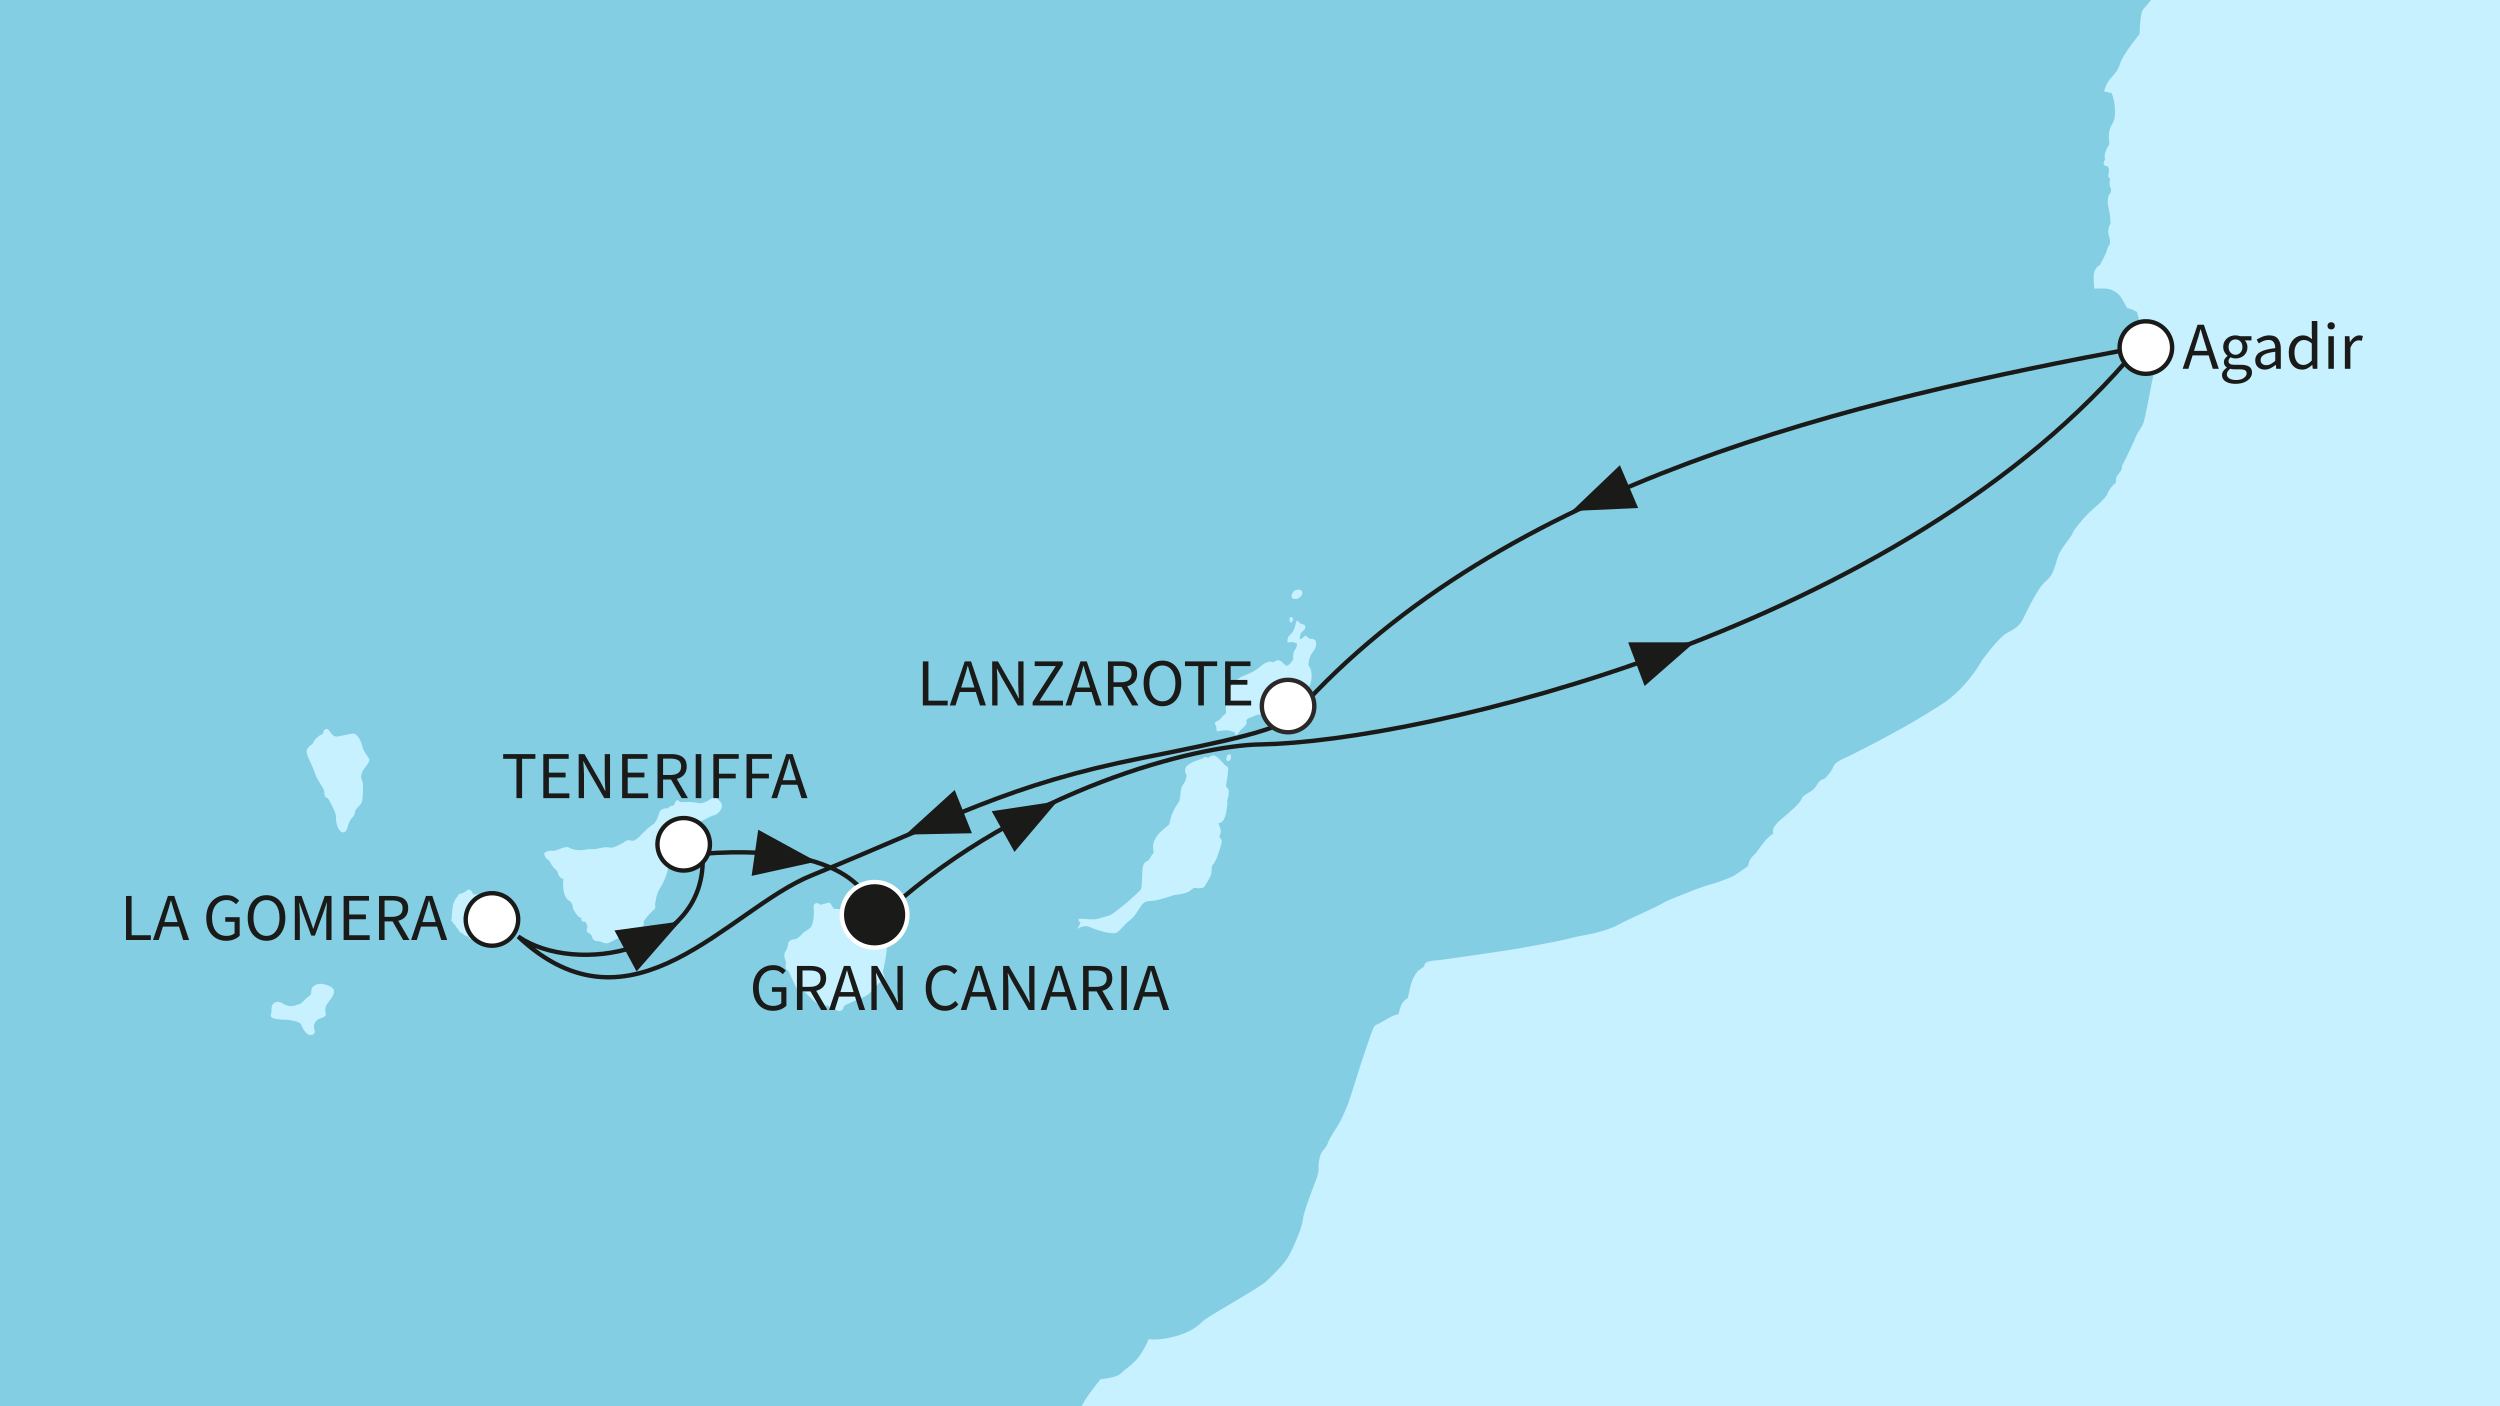 <?xml version="1.0" encoding="utf-8"?>
<!-- Generator: Adobe Illustrator 29.7.1, SVG Export Plug-In . SVG Version: 9.03 Build 0)  -->
<!DOCTYPE svg PUBLIC "-//W3C//DTD SVG 1.1//EN" "http://www.w3.org/Graphics/SVG/1.1/DTD/svg11.dtd">
<svg version="1.1" id="Ebene_1" xmlns:x="http://ns.adobe.com/Extensibility/1.0/" xmlns:i="http://ns.adobe.com/AdobeIllustrator/10.0/" xmlns:graph="http://ns.adobe.com/Graphs/1.0/"
	 xmlns="http://www.w3.org/2000/svg" xmlns:xlink="http://www.w3.org/1999/xlink" x="0px" y="0px" viewBox="0 0 640 360"
	 style="enable-background:new 0 0 640 360;" xml:space="preserve">
<rect x="0" y="0" width="640" height="360" fill="#808080" stroke="none"/>
<style type="text/css">
	
		.st0{clip-path:url(#SVGID_00000029737773120551426210000001670711112604029365_);fill-rule:evenodd;clip-rule:evenodd;fill:#84CEE4;}
	.st1{clip-path:url(#SVGID_00000029737773120551426210000001670711112604029365_);}
	.st2{fill-rule:evenodd;clip-rule:evenodd;fill:#C7F1FF;}
	.st3{fill:#C7F1FF;}
	
		.st4{clip-path:url(#SVGID_00000029737773120551426210000001670711112604029365_);fill-rule:evenodd;clip-rule:evenodd;fill:#C7F1FF;}
	
		.st5{clip-path:url(#SVGID_00000029737773120551426210000001670711112604029365_);fill:none;stroke:#1A1A18;stroke-width:1.126;stroke-miterlimit:10;}
	.st6{clip-path:url(#SVGID_00000029737773120551426210000001670711112604029365_);fill:#1A1A18;}
	
		.st7{clip-path:url(#SVGID_00000029737773120551426210000001670711112604029365_);fill-rule:evenodd;clip-rule:evenodd;fill:#FFFFFF;stroke:#1A1A18;stroke-width:1.126;stroke-miterlimit:10;}
	.st8{fill:#1A1A18;}
	
		.st9{clip-path:url(#SVGID_00000029737773120551426210000001670711112604029365_);fill-rule:evenodd;clip-rule:evenodd;fill:#1A1A18;stroke:#FFFFFF;stroke-width:1.126;stroke-miterlimit:10;}
	
		.st10{clip-path:url(#SVGID_00000029737773120551426210000001670711112604029365_);fill-rule:evenodd;clip-rule:evenodd;fill:#FFFFFF;stroke:#2A2927;stroke-width:1.126;stroke-miterlimit:10;}
</style>
<g>
	<defs>
		<rect id="SVGID_1_" width="640" height="360"/>
	</defs>
	<clipPath id="SVGID_00000160913050945084822950000005471839006075489722_">
		<use xlink:href="#SVGID_1_"  style="overflow:visible;"/>
	</clipPath>
	
		<rect x="-311.516" y="-207.837" style="clip-path:url(#SVGID_00000160913050945084822950000005471839006075489722_);fill-rule:evenodd;clip-rule:evenodd;fill:#84CEE4;" width="1159.58" height="1260.462"/>
	<g style="clip-path:url(#SVGID_00000160913050945084822950000005471839006075489722_);">
		<g>
			<path class="st2" d="M94.54,194.528c-0.081-0.745-1.408-1.824-1.736-3.313
				c-0.333-1.496-1.324-3.396-2.327-3.396c-0.991,0-2.975,0.576-4.137,0.741
				c-1.157,0.169-1.824-1.241-2.236-1.737c-0.414-0.502-1.331-0.086-1.331,0.746
				c0,0,0,0.331-0.493,0.495c-0.495,0.167-0.991,0.664-0.991,0.664
				s-0.831,0.495-1.252,1.741c0,0-1.896,0.907-1.482,2.401
				c0.414,1.493,1.824,3.975,2.151,5.304c0.333,1.32,2.322,3.725,2.322,4.468
				c0,0.75,0.086,1.658,0.912,1.658c0.06,0.222,0.377,0.581,0.734,1.289
				c0.595,1.167,1.331,2.855,1.331,3.269c0,0.662,0,1.736,0.336,2.57
				c0.334,0.827,0.746,1.653,1.489,1.653c0.745,0,1.077-0.912,1.164-1.408
				c0.081-0.495,0.577-1.743,1.158-2.318c0.581-0.583,0.667-1.162,0.829-1.827
				c0.162-0.657,1.491-1.322,1.736-2.563c0.25-1.243,0.333-4.477,0-5.135
				c-0.324-0.664-0.412-1.079,0-2.16C93.132,196.596,94.623,195.271,94.54,194.528z
				 M127.924,231.642c-1.405-0.667-1.486-1.246-2.813-1.079
				c0-0.581-0.586-1.655-1.658-1.655c-1.077,0-2.322,0.079-2.322,0.079
				s-0.329-1.158-0.991-1.239c-0.667-0.083-0.912,0.495-0.912,0.495l-1.079,0.495
				c0,0-0.829,0-0.912,0.664c0,0-1.16,0.91-1.408,3.146
				c-0.245,2.239-0.167,2.653-0.167,2.653s-0.498,0.412,0.255,0.826
				c0.16,0.662,0.658,0.831,0.658,0.831s0.245,0.743,0.745,0.991
				c0,0,0,0.829,1.079,1.079c0,0,0.495,0.748,1.574,0.829c0,0-0.25,0.829,1.158,0.665
				c0,0,0.498,0.495,1,0c0.495-0.5,1.322,0.248,1.986,0.081
				c0.662-0.167,1.072-0.826,1.072-0.826s0.338,0,1.329-0.748
				c0.993-0.745,1.405-1.158,2.07-1.653c0.664-0.503,0.831-1.498,0.831-2.489
				C129.42,233.795,129.334,232.304,127.924,231.642z M82.114,251.854
				c-0.91,0-2.317,0.495-2.401,1.574c-0.083,1.079,0.083,1.079-0.995,1.905
				c-1.074,0.826-1.491,1.577-1.908,1.66c-0.412,0.079-1.736,0.822-3.065,0.495
				c-1.32-0.333-1.241-0.664-1.984-0.912c-0.748-0.248-1.41-0.083-1.905,0.495
				c-0.5,0.579-0.333,1.991-0.333,1.991s-0.417,0.664-0.083,1.239
				c0.334,0.586,2.401,0.748,3.642,0.748c1.248,0,3.73,0.498,3.98,1.162
				c0.245,0.66,1.16,2.649,2.32,2.734c1.162,0.079,1.408-0.664,1.077-1.496
				c-0.329-0.826,0.169-2.237,1.327-2.651c1.158-0.412,1.824-0.576,1.574-1.574
				c-0.245-0.993,0-1.82,0.824-2.815c0.829-0.993,1.579-2.237,1.246-3.065
				C85.099,252.518,83.027,251.854,82.114,251.854z M183.349,204.3
				c-0.658-0.498-2.324,0.829-2.324,0.829s-1.489,0.664-2.149,0.495
				c-0.662-0.162-2.155-0.412-3.149-0.326c-0.993,0.079-1.658,0-1.658,0
				s-0.662-0.834-0.995-0.248c-0.326,0.574-0.581,1.158-0.581,1.158
				c-1.243,0.081-1.491,0.745-1.491,0.745s-1.825-0.25-2.234,1.158
				c-0.414,1.41-0.912,2.57-1.658,2.987c-0.746,0.41-2.399,1.984-2.984,2.649
				c-0.581,0.662-1.739,1.658-2.401,1.489c-0.662-0.164-1.077-0.331-1.905,0.333
				c0,0-2.737,1.741-3.725,1.41c-0.995-0.334-3.727,0.412-3.727,0.412
				s-1.824-0.081-2.82,0.167c-0.996,0.248-3.065,0-3.892-0.579
				c-0.827-0.579-3.313,0.907-3.899,0.826c-0.576-0.083-2.646,0-2.396,0.998
				c0.248,0.993,1.238,1.489,1.238,1.489s0.417,0.991,1.158,1.822
				c0.752,0.826,0.998,0.745,1.164,1.653c0.162,0.912,1.322,1.329,1.322,1.329
				s-0.248,1.243,0,2.734c0.245,1.493,0.829,2.568,1.741,2.901
				c0,0,0.748,0.991,0.664,1.491c-0.081,0.498,1.16,2.32,1.655,2.568
				c0.495,0.25,0.581,0.25,0.581,0.25s-0.414,1.079,0.912,0.91
				c0,0,0.829,1.074,0.495,1.739c-0.329,0.662,0.25,1.243,0.746,1.327
				c0.5,0.083,0.417,1.905,1.741,1.905c1.329,0,1.737,0.664,2.565,0.581
				c0.833-0.086,2.903-1.577,3.815-1.491c0.912,0.079,1.903,0.495,2.484-0.662
				c0.708-1.419,1.822-2.07,2.565-2.07c0.746,0,0.581-0.664,0.581-1.248
				c0-0.577,2.32-2.984,2.734-3.23c0.417-0.25,0.164-1.243,0.164-1.243
				s0.333-2.896,1.246-4.144c0.908-1.238,1.658-3.308,1.989-4.637
				c0.326-1.324,0.741-4.971,0.741-4.971l1.248-1.16c0,0,1.241-0.331,2.234-1.741
				c0,0,1.739-1.074,2.403-2.232c0.664-1.164,0.664-1.991,1.326-2.155
				c0.66-0.169,2.732-1.493,3.727-1.743c0.995-0.245,1.82-0.991,2.155-2.07
				C185.085,205.625,184.013,204.796,183.349,204.3z M225.264,238.852
				c0,0-0.164-2.16-0.25-3.399c-0.079-1.248-0.912-1.905-0.912-1.905
				l0.171-0.748c0.493-0.417,0.741-1.079,0.662-1.653
				c-0.088-0.583-0.248-1.248-1.243-0.338c-0.993,0.912-0.252,1.412-0.5,2.158
				c-0.248,0.743-1.489,0.164-1.489,0.164s-0.91-0.748-1.817-0.412
				c0,0-0.171-0.745-1.662-0.745c-1.486,0-2.32,0.826-2.32,0.826l-2.486-0.165
				c0,0-0.827-1.66-1.236-1.574c-0.417,0.086-2.241,0.581-2.241,0.581
				s-0.583-0.75-1.248-0.333c-0.655,0.412-0.324,1.241-0.324,2.07
				c0,0.827-0.169,3.148-0.746,3.899c-0.583,0.741-1.91,1.403-1.91,1.403
				c-0.329,0.495-1.574,1.743-2.149,1.743c-0.583,0-1.743,0.248-1.829,1.322
				c-0.081,1.077-0.745,1.989-0.745,1.989s-0.577,0.662,0.25,2.737
				c-0.498,1.655,0.414,1.905,0.667,2.234c0.245,0.331,1.658,3.894,2.153,4.389
				c0.495,0.498,1.986,0.912,1.986,0.912s3.232,3.313,4.144,3.399
				c0.912,0.083,1.737,0,1.737,0s0.417,0.745,1.329,0.826
				c0.912,0.086,0.824,0.662,1.741,0.583c0.908-0.086,1.074-1.327,1.074-1.327
				s1.264-0.664,2.709-1.273c1.449-0.611,3.088-1.169,3.838-1.961
				c1.484-1.572,2.482-2.649,2.482-2.649s1.324-0.167,1.324-0.993
				c0-0.829-0.414-1.824-0.414-1.824s0.998-4.223,0.998-6.13
				S225.264,238.852,225.264,238.852z M331.224,153.27
				c0.908,0.333,2.151-0.662,2.151-1.491c0-0.831-1.158-1.079-2.151-0.414
				C330.643,152.196,330.31,152.939,331.224,153.27z M330.724,159.155
				c0.5-0.581,0-1.577-0.495-0.998C330.059,158.653,330.228,159.734,330.724,159.155z
				 M336.773,163.957c0,0-0.495-0.495-1.241-0.412
				c-0.745,0.079-1.079-1.158-1.574-0.662c-0.5,0.495-1.167,0.826-1.167,0.826
				s-0.245-1.408,0.667-2.07c0.908-0.664,0.995-1.739,0-1.822
				c-0.991-0.083-1.326-1.66-1.658-0.5c-0.081,0.333-0.495,2.322-1.241,2.898
				c-0.746,0.583-0.998,1.246-0.998,1.91c0,0.66,0.914,0.086,1.493,0.248
				c0.579,0.162,0.995,0.412,0.995,0.412s0,0.912-0.581,1.658
				c-0.577,0.746-0.414,2.322-0.414,2.322s-1.158,2.068-1.906,1.572
				c-0.745-0.498-1.16-1.324-1.903-1.324c-0.748,0-1.248,0.579-1.248,0.579
				s-0.574-0.331-1.236-0.167c-0.667,0.167-1.658,0.829-1.658,0.829
				s-0.995,0.956-2.174,1.609c-1.382,0.766-3.007,1.264-3.542,1.621
				c-0.998,0.664-2.239,1.905-3.065,3.313c-0.833,1.41-0.417,5.802-0.417,5.802
				s-0.827,0.495-1.489,1.408c-0.667,0.912-1.991,0.495-1.077,1.905l0.167,1.322
				c0,0,2.399-0.495,3.311-0.162c0.91,0.331,1.16,0.331,1.16,0.331l0.498,0.912
				l1.322-1.655c0,0,1.521-1.107,1.324-1.741c-0.329-1.079,0.91-1.079,2.241-1.743
				c1.329-0.66,2.067,0.25,3.644-0.41c1.574-0.667,2.153-1.741,2.153-1.741
				s2.653-0.248,3.894-0.91c1.241-0.664,2.813-2.818,3.561-3.644
				c0.746-0.831,1.162-1.905,1.162-3.649c0-1.739-0.826-2.484-0.826-2.484
				s0.079-1.989,0.826-2.982C336.523,166.357,337.267,165.367,336.773,163.957z
				 M314.571,202.564c-0.083-0.833-0.745-1.246-0.745-1.246
				s0.824-4.39,0.498-4.885c-0.333-0.498-0.664-0.498-0.664-0.498
				s-2.239-2.57-2.903-2.57c-0.662,0-1.489,0.66-1.489,0.66
				s-0.748-0.576-1.41,0.171c0,0-3.889,1.074-4.306,2.317
				c-0.412,1.243,0,1.41,0.167,1.743c0.167,0.326-0.245,1.736-0.495,2.07
				c-0.25,0.331-0.833,1.158-0.912,1.82c-0.083,0.664-0.169,2.568-0.581,3.23
				c-0.417,0.664-0.662,0.831-1.41,2.405c-0.741,1.574-0.826,2.899-1.074,3.315
				c-0.25,0.41-2.486,1.658-3.561,3.727c-1.079,2.07,0,3.313-0.502,3.723
				c-0.498,0.417-0.912,1.658-1.41,1.827c-0.495,0.164-1.236,0.66-1.324,2.401
				c-0.079,1.741-0.079,4.475-0.408,4.973c-0.34,0.495-3.482,3.227-3.482,3.227
				s-3.727,3.151-4.559,3.398c-0.829,0.248-1.824,0.495-2.979,0.829
				c-1.158,0.331-2.815,0.081-3.727,0c-0.912-0.086-1.908,0.081-0.662,0.993
				l-0.831,1.655c0,0,1.574-1.238,3.061-0.574c1.498,0.662,3.565,1.32,4.73,1.489
				c1.155,0.164,1.982,0.331,2.732-0.331c0.746-0.662,1.986-2.155,3.144-3.067
				c1.162-0.91,1.743-2.153,2.653-3.48c0.915-1.324,1.825-1.158,3.315-1.324
				c1.489-0.167,5.052-1.407,5.052-1.407s2.903-0.248,3.978-0.995
				c1.077-0.748,1.155-0.91,1.155-0.91s2.16,0.498,2.737-0.334
				c0.583-0.826,1.739-2.813,1.739-3.396c0-0.581,0.167-1.822,0.167-1.822
				s0.917-1.077,1.329-2.32c0.414-1.241,1.16-3.315,1.16-3.975
				c0-0.664-0.664-1.162-0.664-1.162s0.664-1.074,0.333-2.072
				c-0.333-0.991-0.5-1.489-0.5-1.489s1.327,0.331,1.908-2.403
				c0.579-2.732,0.326-3.311,0.326-3.311S314.65,203.393,314.571,202.564z
				 M314.238,193.366c-0.248,0.417-0.498,1.493,0.25,1.41
				C315.233,194.693,315.564,192.537,314.238,193.366z M144.908-61.534
				c1.989-0.998,2.487-2.655,3.482-3.482c0.991-0.829,1.158-2.486,1.158-2.486
				l3.813-0.333c0,0-0.498-0.412-3.98-0.907c-3.479-0.495-4.97-2.072-4.97-2.072
				l-3.146-2.817c0,0-0.743-0.662-2.732-0.748
				c-1.991-0.081-4.144,0.498-4.89,1.243c-0.748,0.748-3.98,0.167-3.98,0.167
				s-2.396-1.491-2.484-2.153c-0.079-0.662-0.329-1.243-1.324-1.243
				c-0.991,0-1.736-0.415-2.32,0.247c-0.577,0.664-3.23,3.149-3.23,3.149
				l-0.412,0.412c0,0,0.91,0.75,1.16,1.081v1.822l1.158,0.329
				c0,0,0.495,1.986,1.989,2.489c1.493,0.495,3.477,2.317,5.961,3.806
				c2.486,1.498,7.624,1.824,7.624,1.824s0.498,0.829,1.327,0.498
				c0.824-0.329,1.817-0.995,1.817-0.995S142.922-60.543,144.908-61.534z
				 M191.216,519.929c0.583,0,0.414-0.741,0.414-0.741
				C191.301,519.271,190.639,519.929,191.216,519.929z M191.054,520.841
				c0,0,0.333,1.739,0.829,1.908C192.38,522.915,191.054,520.093,191.054,520.841z"/>
		</g>
	</g>
	<g style="clip-path:url(#SVGID_00000160913050945084822950000005471839006075489722_);">
		<path class="st3" d="M331.224,153.27c0.908,0.333,2.151-0.662,2.151-1.491
			c0-0.831-1.158-1.079-2.151-0.414C330.643,152.196,330.31,152.939,331.224,153.27z"
			/>
		<path class="st3" d="M330.724,159.155c0.5-0.581,0-1.577-0.495-0.998
			C330.059,158.653,330.228,159.734,330.724,159.155z"/>
		<path class="st3" d="M314.488,194.776c0.745-0.083,1.077-2.239-0.25-1.41
			C313.99,193.783,313.74,194.859,314.488,194.776z"/>
	</g>
	
		<path style="clip-path:url(#SVGID_00000160913050945084822950000005471839006075489722_);fill-rule:evenodd;clip-rule:evenodd;fill:#C7F1FF;" d="
		M848.275,616.996l-0.072-823.426H736.122l-2.82,7.126l-4.48,8.946
		c0,0-0.555,1.91-1.604,4.13c-0.597,1.246-1.514,2.593-2.158,3.753
		c-2.093,3.748-4.109,6.235-5.177,8.022c-1.991,3.313-3.072,6.795-6.047,12.428
		c-2.986,5.635-6.383,8.284-6.383,8.284s-3.642,4.639-5.63,6.959
		c-1.989,2.317-7.293,4.306-8.45,5.466c-1.16,1.157-3.975,3.149-6.133,3.318
		c-1.546,0.116-4.737,2.885-6.686,4.436c-0.766,0.606-1.764,1.03-1.764,1.03
		s-1.85,0.947-2.591,1.033c-1.1,0.623-2.334,1.715-3.207,2.445
		c-1.989,1.658-6.871,4.554-8.695,4.554c-1.822,0-2.074-0.743-3.732,0.583
		c0,0-1.322,0.991-3.31,2.234c0,0-1.658,0.912-2.406,1.41
		c-0.738,0.495-1.901,0.912-1.901,0.912c0-0.912-1.079-0.331-1.079-0.331
		c-0.581,0.495-5.552,3.23-5.552,3.23c-1.658-0.165-4.309,1.324-4.309,1.324
		s-7.04,3.482-7.869,3.646c0,0-1.063-0.067-1.903,0.579
		c-1.412,1.079-3.561,1.41-4.639,1.905c-2.82,0.665-2.489,1.491-3.811,2.982
		c-1.329,1.491-5.135,4.809-6.297,4.971c-0.417,0.169-2.729,0.086-2.729,0.086
		c0-0.912-0.917-0.581-0.917-0.581s-0.829,0-2.486,1.66
		c-1.658,1.653-3.475,5.133-3.475,5.133s-0.164,0.662-1.329,2.818l-0.329,0.829
		c0,0-3.48,4.802-4.394,5.552c-0.908,0.743-2.07,2.732-2.07,2.732
		s-0.991,0.164-1.572,0.995c-0.583,0.826-0.331,1.824-0.331,1.824
		s-4.061,3.725-6.547,6.955c-1.653,1.655-6.131,4.971-10.932,10.439
		c-4.802,5.466-8.122,7.124-9.448,8.284c-1.322,1.16-0.827,2.649,0.502,3.646
		c1.322,0.993,1.322,0.993,1.322,3.146c0,2.153-2.651,4.971-2.651,6.959
		c0,1.989,2.322,1.658,2.322,2.484c0,0,0.165,2.155-0.169,2.653
		c-0.331,0.495-0.579,1.655-0.495,2.815c0.664,2.651-0.993,4.475-1.658,5.635
		c-0.657,1.158-3.144,6.793-3.144,6.793s-0.127,0.454-0.688,1.141
		c-1.238,1.519-3.623,4.156-4.616,5.482c-1.991,2.655-8.781,10.77-8.781,10.77
		s-3.397,4.394-4.227,5.221c-0.827,0.826-0.912,6.297-0.912,6.297
		s-4.306,5.216-4.971,7.538c-0.662,2.322-2.317,3.477-2.979,4.475
		c-0.662,0.993-1.158,2.649-1.158,2.649l1.986,0.495c0,0,0.468,1.077,0.704,2.794
		c0.167,1.26,0.167,3.132-0.042,3.836c-0.495,1.658-1.91,2.234-1.246,6.378
		c0,0-1.736,2.401-1.079,3.896c0,0-1.327,1.655,0.667,1.822c0,0,0.5,0.826,0.167,1.822
		c-0.331,0.993,0.498,1.489,0.498,1.489s-0.419,0.25-0.164,1.822
		c0,0,0.577,0.414,0.164,1.662c0,0-1.16,0.822-0.498,3.806
		c0.662,2.984,0.498,4.142,0.498,4.142s-0.993,1.162-0.331,3.31
		c0.662,2.158-0.333,2.158-0.498,3.151c-0.164,0.993-1.829,3.975-1.829,3.975
		s-1.651,0.829-1.651,2.818c0,1.989,0.167,3.315,0.167,3.315
		s3.061-0.25,4.306,0.248c1.238,0.495,2.317,1.408,2.813,2.406
		c0.502,0.993,1.329,2.317,1.329,2.317c1.16,0.164,2.484,0.993,2.484,0.993
		s1.327,5.304,2.317,6.462c1,1.16,2.656,0.996,2.656,0.996l0.495,2.153
		l-2.151,10.932c0,0-1.158,6.295-1.66,7.79c-0.5,1.491-1.491,2.153-2.32,4.473
		c-0.164,0.331-2.486,5.471-2.901,6.047c-0.414,0.581-0.329,1.41-0.329,1.41
		s-0.581,0.993-1.079,1.489c-0.495,0.495-0.417,1.905-0.417,1.905
		c-1.984,1.662-2.32,3.23-2.32,3.23c-1.817,2.322-3.063,2.987-4.716,4.639
		c-1.66,1.66-3.98,4.475-4.144,5.304c-0.079,0.394-1.903,2.556-2.836,4.093
		c-1.035,1.695-1.12,2.894-1.551,4.107c-0.831,2.32-1.002,2.653-2.82,4.309
		c-1.825,1.658-4.885,8.203-5.549,9.527c-0.664,1.324-1.991,2.322-3.98,3.313
		c-1.989,0.993-6.295,6.876-6.295,6.876s-2.044,3.801-5.668,7.508
		c-1.537,1.567-3.361,3.054-5.429,4.341c-2.345,1.452-5.686,3.538-9.119,5.459
		c-6.758,3.785-13.863,7.327-14.409,7.547c-0.834,0.329-3.232,1.405-3.565,2.567
		c-0.326,1.158-2.151,2.98-2.151,2.98s-0.91,0.165-1.493,0.829
		c-0.581,0.665-0.662,1.658-2.567,2.734c-1.905,1.077-1.822,1.572-1.822,1.572
		c-0.336,0.998-2.489,2.984-5.302,5.304c-2.818,2.322-1.986,3.644-1.986,3.644
		c-2.32,1.327-3.644,4.309-4.973,5.471c-1.326,1.16-1.493,2.815-1.493,2.815
		s-3.315,2.484-4.637,2.98c-1.324,0.5-3.315,1.327-5.302,1.829
		c-1.301,0.324-5.142,1.787-8.068,2.987c-1.549,0.639-2.848,1.139-3.364,1.482
		c-1.491,0.998-9.608,4.477-11.928,5.799c-1.313,0.752-3.737,1.56-6.258,2.158
		c-1.933,0.461-3.924,0.727-5.51,1.155c-3.642,0.995-14.747,2.901-14.747,2.901
		s-5.508,0.85-10.87,1.616c-4.109,0.59-8.14,1.213-9.501,1.285
		c-3.153,0.164-2.66,1.493-2.66,1.493l-1.649,1.157
		c-0.338,0.41-1.331,1.658-1.824,3.561c-0.502,1.905-0.745,3.315-0.745,3.315
		s-0.086,0.081-1,0.827c-0.908,0.75-1.401,3.398-1.401,3.398
		c-1.498,0.086-4.478,2.237-5.39,2.57c-0.912,0.329-0.912,0.574-1.739,2.734
		c-0.826,2.148-4.311,12.918-5.63,17.227c-0.336,0.831-1.333,3.232-2.074,4.725
		c-0.745,1.489-2.815,4.306-3.232,5.628c-0.41,1.327-1.241,1.66-1.822,2.903
		c-0.577,1.241-0.662,3.394-0.577,3.811c0.081,0.414-0.414,2.155-0.414,2.155
		s-3.396,8.614-3.568,10.601c-0.16,1.991-1.898,5.802-1.898,5.802
		s-1.16,3.146-2.82,5.299c-1.655,2.155-5.135,5.302-5.135,5.302
		s-2.102,1.44-4.698,3c-4.376,2.63-10.316,6.047-11.045,6.776
		c-1.16,1.158-2.984,2.818-7.29,3.975c-4.306,1.16-6.628,0.664-6.628,0.664
		s-0.989,2.484-2.487,4.475c-1.486,1.984-3.475,3.144-4.637,4.306
		c-1.155,1.16-5.218,1.489-5.218,1.489s-4.558,5.468-5.051,7.624
		c-0.503,2.151,0.167,2.651,0.167,2.651s0.579,3.894-1.408,9.363
		c-1.991,5.466-5.054,9.853-6.376,11.016c-0.852,0.741-1.97,5.158-2.663,8.135
		c-0.579,1.327-0.488,3.216-0.576,3.959c-0.081,0.746-2.399,5.633-2.399,5.633
		s-1.989,2.322-2.817,3.977c-0.829,1.655-0.912,3.396-0.912,3.396l-2.074,5.052
		l0.338,1.991c-1.991,4.475-1.16,4.802-1.16,4.802s0.164,1.16,0.164,2.982
		c0,0-0.333,0.5-0.164,1.079c0.164,0.581,0.248,2.237,0.248,2.237l0.743,0.495
		c0.833,0.502,0.169,4.809,0.169,4.809s0,1.572-0.248,2.484
		c-0.255,0.912,0.164,1.906,0,2.732c-0.09,0.665-0.169,1.248-0.586,1.991
		c-0.412,0.746-0.495,1.991-0.495,1.991s-0.289,0.947-0.745,1.572
		c-1.324,1.824-1.408,7.786-1.408,7.786s-3.232,3.149-4.718,3.644
		c-1.496,0.5-2.074,5.218-2.074,5.218s-4.172,1.709-6.73,2.945
		c-0.606,0.292-1.125,0.484-1.47,0.702c-1.827,1.162-4.723,4.227-7.371,8.203
		c-2.653,3.977-4.309,5.052-6.133,6.214c-1.822,1.162-4.309,4.223-4.309,4.223
		s-3.315,3.977-5.302,5.635c-1.989,1.658-0.665,2.482-0.665,2.482
		s-0.424,0.495-1.155,1.102c-1.155,0.968-2.82,2.218-2.82,2.218
		s-1.472,0.986-2.473,1.456c-1.303,0.611-2.667,1.195-4.329,2.331
		c-0.555,0.38-1.208,0.82-1.81,1.345c-3.815,3.313-7.462,8.95-8.126,11.763
		c-0.662,2.82-3.473,5.302-3.473,5.302c0.333,1.658,0.991,0.995,1.655,0
		c0.658-0.995,1.489-1.322,2.984-2.982c1.491-1.66,1.658-2.815,1.658-4.473
		c0-1.658,3.306-5.964,3.306-5.964s1.248-1.074,1.824-0.162c0,0,0,0,0.333-0.834
		c0.333-0.829,1.653-2.317,1.653-2.317l-0.493,1.822h0.826l0.502-1.162
		l0.986,2.987l-0.322,1.403l-0.255,1.246l0.912-0.662
		c0.996-0.167,1.489-0.996,1.489-0.996l-0.493,1.658
		c-2.656,0.498-1.822,2.484-1.822,2.484c-2.486,1.327-3.318,3.813-3.318,3.813
		l-3.311,5.135l-0.583,0.167l-0.081,0.574c0,0-1.077,1.327-1.155,2.074
		l-2.989,3.646c-3.482,1.822-0.498,2.484-0.498,2.484s0.206,0.37-0.106,1.026
		c-0.852,1.808-2.878,5.267-2.878,5.267s-0.66,0.933-1.014,1.308
		c-0.871,0.917-1.963,1.843-1.963,1.843l-0.165,1.493c0,0-1.162,2.898-2.153,3.725
		c-0.995,0.831-0.833,2.572-0.833,2.572s-0.324,0.826-1.322,1.986
		c-0.993,1.158-1.162,1.82-1.162,1.82c-2.651,1.326-2.486,3.977-2.486,3.977
		s0.834-0.991,2.16-0.331c0.334,0.167,0.537,0.444,0.757,0.799
		c0.66,1.035,0.896,2.732,0.398,4.338c-1.049,3.419-4.137,5.135-5.633,5.799
		c-1.486,0.662-2.149-0.164-2.149-0.164c0,1.322-1.162,2.982-1.162,2.982
		c-0.829,0,0.162,0.165,0.995,1.16l-0.5,1.489c0,0-0.495,0.333-0.831,0.829
		c-0.991,0.993-1.984,3.98-1.984,6.128c0,0.977-0.056,2.429-0.246,3.813
		c-0.241,1.681-0.643,3.264-0.917,3.813c-0.495,0.991-1.329,1.822-3.311,3.313
		c-0.708,0.528-0.94,1.713-1.208,3.089c-0.491,2.491-0.755,5.616-1.611,6.686
		c-0.412,0.579-0.826,0.412-1.072,0.826c-0.257,0.417-0.086,1.327-0.086,1.327
		c-0.611,1.107-2.306,1.991-3.931,2.602c-1.672,0.621-3.278,0.961-3.278,0.961
		s-0.741-0.331-0.991-0.995c-0.245-0.66-1.658-0.912-2.32-0.577
		c-0.965,0.482-1.407,1.322-1.741,1.986c-0.333,0.665-2.817,2.32-3.477,3.232
		c-0.664,0.912,0.248,1.16,0.248,1.16l-0.336,0.91l-1.653,0.662
		c0,0,0,0.167-1.16,3.315c-0.31,0.833-0.53,1.813-0.808,2.551l-3.278,6.325
		c0,1.009-0.139,1.153-0.718,2.737c-0.579,1.588,0.283,2.021-1.153,3.172
		c-1.44,1.153-1.44,1.153-1.588,2.304c-0.141,1.151-0.715,2.021-0.285,2.737
		c0.433,0.718-0.431,0.724-0.72,2.16c-0.292,1.44-0.431,3.459-0.431,4.901
		c0,1.438-1.299,5.758-1.012,7.918c0.289,2.16-1.44,6.626-1.44,8.642
		c0,2.019-0.289,4.323-0.574,6.341c-0.289,2.016-0.722,3.6-0.722,5.184
		c0,1.586-1.151,7.922-1.151,9.075c0,1.151-0.868,2.162-0.718,3.457
		c0.143,1.294-1.016,5.042-0.433,6.193c0.576,1.153,1.866,2.737,2.158,3.311
		c0.289,0.583,1.151-2.014,1.44-2.875c0.283-0.863-0.289-2.449-0.433-3.315
		c-0.141-0.861,0.866,0,1.014-1.725c0.137-1.732,0-2.741,0-3.461
		c0-0.716-1.155-1.873-0.148-3.167c1.007-1.296,1.44-3.6,2.158-4.322
		c0.722-0.72,0.871,0.289,1.155-1.725c0.289-2.021,0-2.163,0.715-3.461
		c0.724-1.297,0.343-4.906,1.301-4.035c1.584,1.447,2.162,1.447,3.024,0.579
		c0.866-0.861,0.722-2.88,0.866-0.861c0.144,2.014-1.297,4.033-1.009,5.327
		c0.292,1.299-0.287,1.581,1.438,2.734c1.732,1.153,2.739,1.442,2.739,2.595
		c0,1.151-1.155,1.151,0.143,2.734c1.297,1.588,2.598,2.887,1.442,3.318
		c-1.15,0.428-1.586,0.718-2.017-1.014c-0.431-1.725-1.005-2.588-1.153-3.311
		c-0.148-0.718-1.581-4.464-1.727-2.014c-0.148,2.447-1.442,2.306,0,3.887
		c1.44,1.586,0.861,1.727,1.875,3.169c1.005,1.44,0.577,1.831,1.292,2.734
		c2.16,2.741,2.521,4.792,3.531,6.376l1.919,5.454
		c1.033,1.38,0.69,2.239,2.237,3.959c1.549,1.722,2.755,1.889,2.926,1.03
		c0.171-0.861-0.345-4.47-0.69-6.191c-0.343-1.72,2.063-1.554,2.063-0.861
		c0,0.688,0.861,1.547,1.896,2.408c1.03,0.859,1.377,2.926,2.239,3.614
		c0.859,0.685,1.72,2.922,2.063,3.612c0.343,0.688,0.516,4.818,1.202,5.85
		c0.688,1.03,1.38,2.922,1.896,3.269c0.514,0.343,1.546,2.581,2.746,2.75
		c1.208,0.171,1.556,1.204,1.72,1.72c0.178,0.519,0.694,3.098,0.694,3.785
		s-0.345,1.72-1.898,2.237c-1.544,0.518-0.34,1.03-0.516,1.72
		c-0.167,0.69-0.512,1.723-0.512,2.408c0,0.692,0.688,1.208,0.688,1.72
		c0,0.518,0.685,1.891,0.685,1.891s-0.514,1.896-1.028,2.239
		c-0.516,0.345-2.065,2.239-2.065,3.271c0,1.03,1.72-1.208,1.72-1.208
		s0.345,2.067,0.859,2.757c0.514,0.683-0.171,2.403-0.171,2.403
		s-0.176,2.07-0.516,2.755c-0.343,0.692-0.343,1.204-0.688,2.239
		c-0.345,1.028-0.171,1.028-1.718,1.204c-1.554,0.171-0.859,1.201-0.859,1.201
		s-0.296,0.66-0.549,1.357c-0.812,0.546-1.315,1.012-1.544,2.021
		c-0.06,0.271-0.185,0.56-0.331,0.852c-0.199,0.153-0.333,0.245-0.333,0.245
		l0.181,0.026c-0.408,0.727-0.945,1.461-1.185,2.035
		c-0.371,0.887-0.56,0.93-1.209,2.044c-0.653,1.116-1.908,1.766-1.07,2.229
		c0.834,0.468,0.972,1.021,1.391,0.373c0.419-0.648,0.326-0.928,1.116-2.044
		c0.787-1.116,0.887-1.625,1.628-2.135c0.745-0.514,0.745-0.606,1.764-1.208
		c0.762-0.454,1.188-0.567,1.509-0.734l0.806,0.118
		c0.058,0.408,0.106,0.836-0.505,1.637c-0.741,0.977-1.114,1.533-1.623,2.322
		c-0.514,0.789-0.558,1.023-1.303,1.859c-0.741,0.834-1.301,0.977-1.949,1.396
		c-0.655,0.414-0.789,0.648-1.533,0.972c-0.745,0.324-0.838,0.604-1.676,0.185
		c-0.836-0.417-0.741-0.787-1.533-0.787c-0.787,0-2.412-0.743-1.625,0.229
		c0.792,0.977,1.023,1.301,1.764,2.651c0.746,1.348,0.836,1.996,1.116,2.878
		c0.278,0.882,0.741,1.486,1.209,1.764c0.47,0.28,2.882,0.84,3.116,1.396
		l6.922,8.321c2.16,3.593,2.966,7.274,2.966,7.274s0.357,3.954,0.628,5.482
		c0.271,1.526,1.348,2.605,1.348,4.135c0,1.523-0.269,2.336,0.991,4.762
		c1.255,2.422,3.413,8.082,3.413,10.24c0,2.158,0.995,9.525,1.081,16.262
		c0.088,6.739-0.72,15.004-1.257,21.471c-0.54,6.469-1.982,11.861-8.897,28.212
		c-3.158,7.469-5.73,14.222-7.383,18.648c-1.977,5.263-2.815,8.68-2.769,10.194
		c0.09,2.783-1.077,6.469-1.709,7.904c-0.625,1.44-2.785,5.119-1.704,7.188
		c0.597,1.146,0.66,4.003,0.672,7.008c0,2.403,0,5.102-0.042,5.661
		c-0.095,1.255-0.542,1.348-0.183,2.604c0.359,1.26,0.445,4.223-2.336,9.969
		c-2.785,5.753-5.031,9.8-7.186,12.312c-2.16,2.517-1.977,3.415-2.79,4.674
		c-0.803,1.253-4.216,7.457-10.689,15.002c0,0-6.195,8.716-7.101,9.254
		c-0.896,0.539-10.597,6.2-12.571,6.827c-1.975,0.632-6.202,0.806-6.202,1.884
		c0,1.081,3.954,4.406,4.406,3.869c0.447-0.539,0-2.878,1.255-3.417
		c1.257-0.539,4.311,0.54,5.841,1.167c1.528,0.63,6.649,4.047,8.446,8.536
		c1.794,4.494,2.787,4.672,4.76,5.485c1.972,0.806,3.507,3.408,3.864,4.309
		c0.359,0.9,2.692,5.304,2.692,6.378c0,1.079,0.273,2.158,1.621,2.695
		c1.348,0.537,2.334,2.966,2.97,5.121c0.625,2.16,0.442,3.239,0.442,4.044
		c0,0.808,1.438,1.077,1.438,2.156c0.718,1.438-0.359,3.593,0.808,5.751
		c1.169,2.155,3.591,3.051,4.315,3.503c0,0-0.537,2.785,0.808,4.853
		c1.343,2.068,4.582,4.313,4.044,5.39c-0.539,1.079-0.563,6.043,0.34,7.209
		h690.309"/>
	
		<path style="clip-path:url(#SVGID_00000160913050945084822950000005471839006075489722_);fill:none;stroke:#1A1A18;stroke-width:1.126;stroke-miterlimit:10;" d="
		M227.888,232.595c34.204-30.571,78.252-41.784,94.847-42.027
		c40.302-0.593,164.574-29.129,224.569-101.593
		c-72.446,13.546-162.338,34.028-215.57,93.647
		c-2.374,3.98-18.581,7.293-39.242,11.4
		c-34.435,6.845-48.723,15.414-84.79,30.11
		c-21.275,8.669-45.823,43.064-75.043,15.621
		c14.536,10.133,48.759,4.106,47.184-21.192
		c41.852-3.154,43.519,14.715,43.519,14.715"/>
	<polygon style="clip-path:url(#SVGID_00000160913050945084822950000005471839006075489722_);fill:#1A1A18;" points="
		416.813,164.446 421.022,175.615 433.801,164.426 	"/>
	<polygon style="clip-path:url(#SVGID_00000160913050945084822950000005471839006075489722_);fill:#1A1A18;" points="
		253.884,207.665 259.7,218.086 270.683,205.13 	"/>
	<polygon style="clip-path:url(#SVGID_00000160913050945084822950000005471839006075489722_);fill:#1A1A18;" points="
		419.373,130.06 414.692,119.086 402.408,130.821 	"/>
	<polygon style="clip-path:url(#SVGID_00000160913050945084822950000005471839006075489722_);fill:#1A1A18;" points="
		248.812,213.314 244.394,202.231 231.827,213.66 	"/>
	<polygon style="clip-path:url(#SVGID_00000160913050945084822950000005471839006075489722_);fill:#1A1A18;" points="
		157.305,238.196 162.964,248.698 174.139,235.896 	"/>
	<polygon style="clip-path:url(#SVGID_00000160913050945084822950000005471839006075489722_);fill:#1A1A18;" points="
		194.103,212.413 192.418,224.223 209.012,220.561 	"/>
	
		<path style="clip-path:url(#SVGID_00000160913050945084822950000005471839006075489722_);fill-rule:evenodd;clip-rule:evenodd;fill:#FFFFFF;stroke:#1A1A18;stroke-width:1.126;stroke-miterlimit:10;" d="
		M168.305,216.14c0-3.709,3.003-6.723,6.716-6.723
		c3.713,0,6.723,3.014,6.723,6.723c0,3.713-3.01,6.719-6.723,6.719
		C171.308,222.859,168.305,219.853,168.305,216.14z"/>
	<g style="clip-path:url(#SVGID_00000160913050945084822950000005471839006075489722_);">
		<g>
			<path class="st8" d="M197.848,258.766c-0.985,0-1.862-0.231-2.63-0.696
				c-0.768-0.464-1.369-1.131-1.805-2.002s-0.653-1.919-0.653-3.146
				c0-1.214,0.224-2.257,0.671-3.128c0.446-0.871,1.06-1.541,1.839-2.011
				s1.667-0.705,2.664-0.705c0.779,0,1.435,0.146,1.968,0.438
				s0.96,0.61,1.28,0.954l-0.79,0.928c-0.287-0.298-0.619-0.55-0.997-0.756
				s-0.854-0.31-1.427-0.31c-0.756,0-1.415,0.187-1.977,0.559
				s-0.994,0.896-1.298,1.572c-0.304,0.677-0.455,1.484-0.455,2.424
				c0,1.421,0.323,2.547,0.971,3.377c0.647,0.831,1.573,1.246,2.776,1.246
				c0.4,0,0.784-0.06,1.151-0.18c0.366-0.121,0.658-0.284,0.876-0.49v-2.939
				h-2.389v-1.186h3.695v4.744c-0.355,0.378-0.834,0.69-1.436,0.937
				S198.604,258.766,197.848,258.766z"/>
			<path class="st8" d="M204.018,258.56v-11.275h3.523c0.768,0,1.449,0.101,2.045,0.301
				c0.596,0.201,1.063,0.533,1.401,0.997s0.507,1.086,0.507,1.865
				c0,0.871-0.229,1.572-0.688,2.105c-0.458,0.532-1.077,0.896-1.856,1.091
				l2.87,4.916h-1.615l-2.716-4.761h-2.045v4.761H204.018z M205.444,252.63h1.891
				c0.882,0,1.558-0.181,2.028-0.541c0.47-0.361,0.704-0.908,0.704-1.642
				c0-0.745-0.234-1.267-0.704-1.564c-0.471-0.298-1.146-0.446-2.028-0.446h-1.891
				V252.63z"/>
			<path class="st8" d="M212.233,258.56l3.815-11.275h1.615l3.816,11.275h-1.53
				l-1.065-3.438h-4.107l-1.083,3.438H212.233z M215.671,252.252l-0.533,1.719h3.386
				l-0.532-1.719c-0.206-0.63-0.401-1.258-0.585-1.882
				c-0.183-0.625-0.366-1.264-0.55-1.917h-0.068
				c-0.172,0.653-0.35,1.292-0.533,1.917
				C216.071,250.994,215.877,251.622,215.671,252.252z"/>
			<path class="st8" d="M223.078,258.56v-11.275h1.479l4.073,7.082l1.22,2.337h0.069
				c-0.034-0.572-0.072-1.166-0.112-1.778c-0.04-0.613-0.06-1.218-0.06-1.813
				v-5.827h1.357v11.275h-1.478l-4.091-7.099l-1.221-2.32h-0.068
				c0.046,0.562,0.089,1.141,0.129,1.736s0.06,1.191,0.06,1.787v5.896H223.078z"/>
			<path class="st8" d="M241.898,258.766c-0.939,0-1.779-0.231-2.519-0.696
				c-0.738-0.464-1.323-1.131-1.753-2.002s-0.645-1.919-0.645-3.146
				c0-1.214,0.218-2.257,0.653-3.128s1.031-1.541,1.787-2.011
				c0.757-0.47,1.61-0.705,2.562-0.705c0.688,0,1.295,0.141,1.821,0.421
				c0.527,0.281,0.951,0.604,1.272,0.972l-0.773,0.928
				c-0.298-0.32-0.636-0.578-1.015-0.773c-0.378-0.194-0.808-0.292-1.289-0.292
				c-0.71,0-1.332,0.187-1.864,0.559c-0.533,0.372-0.945,0.896-1.237,1.572
				c-0.293,0.677-0.438,1.484-0.438,2.424s0.143,1.756,0.43,2.449
				c0.286,0.693,0.69,1.229,1.212,1.607c0.521,0.378,1.137,0.566,1.848,0.566
				c0.538,0,1.02-0.114,1.443-0.344c0.424-0.229,0.813-0.538,1.169-0.928
				l0.79,0.894c-0.446,0.516-0.951,0.917-1.512,1.203
				C243.279,258.622,242.632,258.766,241.898,258.766z"/>
			<path class="st8" d="M245.955,258.56l3.815-11.275h1.615l3.816,11.275h-1.53
				l-1.065-3.438h-4.107l-1.083,3.438H245.955z M249.393,252.252l-0.533,1.719h3.386
				l-0.532-1.719c-0.206-0.63-0.401-1.258-0.585-1.882
				c-0.183-0.625-0.366-1.264-0.55-1.917h-0.068
				c-0.172,0.653-0.35,1.292-0.533,1.917
				C249.793,250.994,249.599,251.622,249.393,252.252z"/>
			<path class="st8" d="M256.8,258.56v-11.275h1.479l4.073,7.082l1.22,2.337h0.069
				c-0.034-0.572-0.072-1.166-0.112-1.778c-0.04-0.613-0.06-1.218-0.06-1.813
				v-5.827h1.357v11.275h-1.478l-4.091-7.099l-1.221-2.32H257.969
				c0.046,0.562,0.089,1.141,0.129,1.736s0.06,1.191,0.06,1.787v5.896H256.8z"
				/>
			<path class="st8" d="M266.425,258.56l3.815-11.275h1.615l3.816,11.275h-1.53
				l-1.065-3.438H268.969l-1.083,3.438H266.425z M269.862,252.252l-0.533,1.719h3.386
				l-0.532-1.719c-0.206-0.63-0.401-1.258-0.585-1.882
				c-0.183-0.625-0.366-1.264-0.55-1.917h-0.068
				c-0.172,0.653-0.35,1.292-0.533,1.917
				C270.263,250.994,270.068,251.622,269.862,252.252z"/>
			<path class="st8" d="M277.271,258.56v-11.275h3.523c0.768,0,1.449,0.101,2.045,0.301
				c0.596,0.201,1.063,0.533,1.401,0.997s0.507,1.086,0.507,1.865
				c0,0.871-0.229,1.572-0.688,2.105c-0.458,0.532-1.077,0.896-1.856,1.091
				l2.87,4.916h-1.615l-2.716-4.761h-2.045v4.761H277.271z M278.697,252.63h1.891
				c0.882,0,1.558-0.181,2.028-0.541c0.47-0.361,0.704-0.908,0.704-1.642
				c0-0.745-0.234-1.267-0.704-1.564c-0.471-0.298-1.146-0.446-2.028-0.446h-1.891
				V252.63z"/>
			<path class="st8" d="M287.05,258.56v-11.275h1.427v11.275H287.05z"/>
			<path class="st8" d="M290.074,258.56l3.815-11.275h1.615l3.816,11.275h-1.53
				l-1.065-3.438h-4.107l-1.083,3.438H290.074z M293.512,252.252l-0.533,1.719h3.386
				l-0.532-1.719c-0.206-0.63-0.401-1.258-0.585-1.882
				c-0.183-0.625-0.366-1.264-0.55-1.917h-0.068
				c-0.172,0.653-0.35,1.292-0.533,1.917
				C293.912,250.994,293.718,251.622,293.512,252.252z"/>
		</g>
	</g>
	
		<path style="clip-path:url(#SVGID_00000160913050945084822950000005471839006075489722_);fill-rule:evenodd;clip-rule:evenodd;fill:#1A1A18;stroke:#FFFFFF;stroke-width:1.126;stroke-miterlimit:10;" d="
		M215.502,234.191c0-4.639,3.757-8.397,8.399-8.397c4.637,0,8.399,3.758,8.399,8.397
		c0,4.635-3.762,8.395-8.399,8.395C219.259,242.586,215.502,238.826,215.502,234.191z"/>
	
		<path style="clip-path:url(#SVGID_00000160913050945084822950000005471839006075489722_);fill-rule:evenodd;clip-rule:evenodd;fill:#FFFFFF;stroke:#1A1A18;stroke-width:1.126;stroke-miterlimit:10;" d="
		M542.62,88.974c0-3.713,3.01-6.723,6.721-6.723c3.716,0,6.725,3.01,6.725,6.723
		c0,3.711-3.01,6.725-6.725,6.725C545.63,95.699,542.62,92.685,542.62,88.974z"/>
	
		<path style="clip-path:url(#SVGID_00000160913050945084822950000005471839006075489722_);fill-rule:evenodd;clip-rule:evenodd;fill:#FFFFFF;stroke:#2A2927;stroke-width:1.126;stroke-miterlimit:10;" d="
		M323.031,180.751c0-3.704,3.005-6.714,6.714-6.714c3.711,0,6.719,3.01,6.719,6.714
		c0,3.707-3.007,6.712-6.719,6.712C326.036,187.462,323.031,184.457,323.031,180.751z"
		/>
	
		<path style="clip-path:url(#SVGID_00000160913050945084822950000005471839006075489722_);fill-rule:evenodd;clip-rule:evenodd;fill:#FFFFFF;stroke:#1A1A18;stroke-width:1.126;stroke-miterlimit:10;" d="
		M119.219,235.379c0-3.713,3.007-6.725,6.719-6.725
		c3.716,0,6.721,3.012,6.721,6.725c0,3.713-3.005,6.728-6.721,6.728
		C122.226,242.107,119.219,239.092,119.219,235.379z"/>
	<g style="clip-path:url(#SVGID_00000160913050945084822950000005471839006075489722_);">
		<path class="st8" d="M32.262,240.641v-11.275h1.427v10.055h4.933v1.221H32.262z"/>
		<path class="st8" d="M39.171,240.641l3.815-11.275h1.615l3.816,11.275h-1.53l-1.065-3.438
			h-4.107l-1.083,3.438H39.171z M42.608,234.333l-0.533,1.719h3.386l-0.532-1.719
			c-0.206-0.63-0.401-1.258-0.585-1.882c-0.183-0.625-0.366-1.264-0.55-1.917
			h-0.068c-0.172,0.653-0.35,1.292-0.533,1.917
			C43.009,233.075,42.814,233.703,42.608,234.333z"/>
		<path class="st8" d="M57.888,240.847c-0.985,0-1.862-0.231-2.63-0.696
			c-0.768-0.464-1.369-1.131-1.805-2.002s-0.653-1.919-0.653-3.146
			c0-1.214,0.224-2.257,0.671-3.128c0.446-0.871,1.06-1.541,1.839-2.011
			s1.667-0.705,2.664-0.705c0.779,0,1.435,0.146,1.968,0.438
			s0.96,0.61,1.28,0.954l-0.79,0.928c-0.287-0.298-0.619-0.55-0.997-0.756
			s-0.854-0.31-1.427-0.31c-0.756,0-1.415,0.187-1.977,0.559
			s-0.994,0.896-1.298,1.572c-0.304,0.677-0.455,1.484-0.455,2.424
			c0,1.421,0.323,2.547,0.971,3.377c0.647,0.831,1.573,1.246,2.776,1.246
			c0.4,0,0.784-0.06,1.151-0.18c0.366-0.121,0.658-0.284,0.876-0.49v-2.939
			h-2.389v-1.186h3.695v4.744c-0.355,0.378-0.834,0.69-1.436,0.937
			S58.644,240.847,57.888,240.847z"/>
		<path class="st8" d="M68.218,240.847c-0.939,0-1.773-0.24-2.501-0.722
			s-1.295-1.163-1.701-2.045c-0.407-0.883-0.61-1.926-0.61-3.129
			s0.203-2.236,0.61-3.102c0.406-0.865,0.974-1.53,1.701-1.994
			s1.562-0.696,2.501-0.696c0.951,0,1.788,0.232,2.51,0.696
			s1.289,1.129,1.701,1.994c0.413,0.865,0.619,1.898,0.619,3.102
			s-0.206,2.246-0.619,3.129c-0.412,0.882-0.979,1.563-1.701,2.045
			S69.169,240.847,68.218,240.847z M68.218,239.592c0.676,0,1.264-0.191,1.762-0.575
			c0.499-0.384,0.886-0.923,1.16-1.616c0.275-0.692,0.413-1.509,0.413-2.449
			c0-1.397-0.304-2.503-0.911-3.316s-1.415-1.221-2.424-1.221
			c-1.008,0-1.816,0.407-2.423,1.221c-0.607,0.813-0.911,1.919-0.911,3.316
			c0,0.94,0.138,1.757,0.412,2.449c0.275,0.693,0.665,1.232,1.169,1.616
			S67.554,239.592,68.218,239.592z"/>
		<path class="st8" d="M75.471,240.641v-11.275h1.719l2.166,6.016
			c0.137,0.39,0.271,0.782,0.403,1.178s0.267,0.788,0.404,1.178h0.068
			c0.138-0.39,0.267-0.782,0.387-1.178s0.249-0.788,0.387-1.178l2.132-6.016
			h1.735v11.275H83.531v-6.205c0-0.504,0.023-1.062,0.069-1.676
			c0.046-0.612,0.086-1.165,0.12-1.658h-0.068l-0.895,2.561l-2.131,5.844h-0.945
			l-2.131-5.844l-0.895-2.561h-0.068c0.034,0.493,0.071,1.046,0.111,1.658
			c0.04,0.613,0.061,1.172,0.061,1.676v6.205H75.471z"/>
		<path class="st8" d="M87.966,240.641v-11.275h6.497v1.203h-5.07v3.541h4.279v1.221h-4.279
			v4.09h5.242v1.221H87.966z"/>
		<path class="st8" d="M97.023,240.641v-11.275h3.523c0.768,0,1.449,0.101,2.045,0.301
			c0.596,0.201,1.063,0.533,1.401,0.997S104.5,231.749,104.5,232.528
			c0,0.871-0.229,1.572-0.688,2.105c-0.458,0.532-1.077,0.896-1.856,1.091
			l2.87,4.916h-1.615l-2.716-4.761h-2.045v4.761H97.023z M98.45,234.711h1.891
			c0.882,0,1.558-0.181,2.028-0.541c0.47-0.361,0.704-0.908,0.704-1.642
			c0-0.745-0.234-1.267-0.704-1.564c-0.471-0.298-1.146-0.446-2.028-0.446h-1.891
			V234.711z"/>
		<path class="st8" d="M105.239,240.641l3.815-11.275h1.615l3.816,11.275h-1.53l-1.065-3.438
			h-4.107l-1.083,3.438H105.239z M108.677,234.333l-0.533,1.719h3.386l-0.532-1.719
			c-0.206-0.63-0.401-1.258-0.585-1.882c-0.183-0.625-0.366-1.264-0.55-1.917
			h-0.068c-0.172,0.653-0.35,1.292-0.533,1.917
			C109.077,233.075,108.883,233.703,108.677,234.333z"/>
	</g>
	<g style="clip-path:url(#SVGID_00000160913050945084822950000005471839006075489722_);">
		<path class="st8" d="M558.763,94.414l3.815-11.275h1.615l3.816,11.275h-1.53l-1.065-3.438
			h-4.107l-1.083,3.438H558.763z M562.2,88.105l-0.533,1.719h3.386l-0.532-1.719
			c-0.206-0.63-0.401-1.257-0.585-1.882c-0.183-0.625-0.366-1.263-0.55-1.917
			h-0.068c-0.172,0.653-0.35,1.292-0.533,1.917S562.406,87.476,562.2,88.105z"/>
		<path class="st8" d="M572.289,98.263c-1.021,0-1.851-0.194-2.492-0.584
			c-0.643-0.39-0.963-0.945-0.963-1.667c0-0.355,0.108-0.696,0.326-1.022
			c0.218-0.327,0.516-0.616,0.895-0.868v-0.069
			c-0.207-0.126-0.382-0.303-0.524-0.532c-0.144-0.229-0.215-0.504-0.215-0.825
			c0-0.355,0.097-0.664,0.292-0.928c0.194-0.264,0.401-0.47,0.619-0.619v-0.068
			c-0.275-0.229-0.524-0.539-0.748-0.929c-0.224-0.389-0.335-0.831-0.335-1.323
			c0-0.607,0.143-1.134,0.43-1.582c0.286-0.447,0.67-0.791,1.151-1.031
			c0.481-0.24,1.003-0.361,1.564-0.361c0.229,0,0.446,0.021,0.652,0.06
			c0.207,0.041,0.384,0.089,0.533,0.146h2.904v1.083h-1.719
			c0.195,0.184,0.358,0.427,0.49,0.73c0.132,0.304,0.197,0.633,0.197,0.988
			c0,0.596-0.137,1.111-0.412,1.547s-0.642,0.771-1.1,1.006
			c-0.459,0.234-0.975,0.353-1.547,0.353c-0.447,0-0.865-0.098-1.255-0.293
			c-0.149,0.127-0.275,0.267-0.378,0.422c-0.104,0.154-0.155,0.347-0.155,0.575
			c0,0.264,0.106,0.481,0.318,0.653s0.599,0.258,1.16,0.258h1.615
			c0.974,0,1.704,0.157,2.191,0.473s0.73,0.822,0.73,1.521
			c0,0.516-0.172,0.99-0.516,1.426s-0.831,0.788-1.461,1.058
			C573.91,98.128,573.159,98.263,572.289,98.263z M572.495,97.284
			c0.802,0,1.443-0.175,1.925-0.524s0.722-0.741,0.722-1.177
			c0-0.39-0.146-0.659-0.438-0.808c-0.292-0.149-0.707-0.224-1.246-0.224h-1.443
			c-0.16,0-0.335-0.012-0.524-0.034c-0.188-0.023-0.375-0.058-0.559-0.104
			c-0.298,0.218-0.516,0.447-0.653,0.688c-0.137,0.24-0.206,0.481-0.206,0.722
			c0,0.447,0.215,0.802,0.645,1.065S571.738,97.284,572.495,97.284z M572.289,90.822
			c0.48,0,0.896-0.181,1.246-0.542c0.349-0.361,0.523-0.845,0.523-1.452
			s-0.172-1.083-0.516-1.427s-0.762-0.516-1.254-0.516
			c-0.493,0-0.911,0.172-1.255,0.516s-0.516,0.819-0.516,1.427
			s0.175,1.091,0.524,1.452C571.392,90.641,571.808,90.822,572.289,90.822z"/>
		<path class="st8" d="M579.782,94.62c-0.698,0-1.28-0.209-1.744-0.627
			s-0.696-1-0.696-1.745c0-0.916,0.41-1.618,1.229-2.104
			c0.818-0.487,2.116-0.828,3.893-1.023c0-0.355-0.049-0.693-0.146-1.014
			c-0.097-0.32-0.269-0.581-0.516-0.782c-0.246-0.2-0.599-0.301-1.057-0.301
			c-0.481,0-0.934,0.092-1.357,0.275c-0.425,0.184-0.803,0.39-1.135,0.619
			l-0.55-0.979c0.39-0.252,0.868-0.496,1.435-0.73
			c0.567-0.235,1.184-0.353,1.848-0.353c1.021,0,1.759,0.312,2.218,0.937
			c0.458,0.625,0.688,1.458,0.688,2.5v5.122h-1.169l-0.12-0.997h-0.052
			c-0.39,0.321-0.816,0.602-1.28,0.843
			C580.806,94.5,580.31,94.62,579.782,94.62z M580.195,93.486
			c0.4,0,0.779-0.098,1.134-0.293c0.355-0.194,0.733-0.47,1.135-0.824v-2.321
			c-1.387,0.172-2.357,0.431-2.913,0.774s-0.834,0.784-0.834,1.323
			c0,0.47,0.144,0.811,0.43,1.022S579.782,93.486,580.195,93.486z"/>
		<path class="st8" d="M589.374,94.62c-1.043,0-1.88-0.381-2.51-1.143
			s-0.945-1.836-0.945-3.223c0-0.905,0.169-1.688,0.507-2.346
			s0.785-1.166,1.341-1.521c0.556-0.355,1.148-0.533,1.779-0.533
			c0.481,0,0.899,0.086,1.255,0.258c0.354,0.172,0.716,0.407,1.082,0.705
			l-0.068-1.426v-3.214h1.427v12.238h-1.169l-0.12-0.979h-0.052
			c-0.321,0.32-0.699,0.599-1.135,0.833
			C590.33,94.502,589.866,94.62,589.374,94.62z M589.684,93.434
			c0.732,0,1.443-0.384,2.131-1.151v-4.366c-0.355-0.32-0.696-0.547-1.022-0.679
			c-0.327-0.132-0.662-0.198-1.006-0.198c-0.446,0-0.851,0.135-1.212,0.404
			c-0.36,0.27-0.65,0.642-0.867,1.117c-0.218,0.476-0.327,1.034-0.327,1.676
			c0,0.997,0.2,1.779,0.602,2.347C588.383,93.15,588.95,93.434,589.684,93.434z"/>
		<path class="st8" d="M596.781,84.342c-0.274,0-0.501-0.083-0.679-0.25
			c-0.178-0.166-0.267-0.392-0.267-0.679c0-0.275,0.089-0.499,0.267-0.67
			s0.404-0.258,0.679-0.258c0.275,0,0.502,0.086,0.68,0.258
			c0.177,0.172,0.266,0.396,0.266,0.67c0,0.287-0.089,0.513-0.266,0.679
			C597.283,84.259,597.057,84.342,596.781,84.342z M596.06,94.414v-8.353h1.409v8.353
			H596.06z"/>
		<path class="st8" d="M600.287,94.414v-8.353h1.169l0.12,1.512h0.052
			c0.286-0.527,0.636-0.945,1.049-1.254c0.412-0.31,0.854-0.464,1.323-0.464
			c0.332,0,0.63,0.058,0.894,0.172l-0.275,1.238
			c-0.137-0.046-0.264-0.08-0.378-0.104c-0.114-0.022-0.258-0.034-0.43-0.034
			c-0.355,0-0.725,0.144-1.108,0.43c-0.384,0.287-0.719,0.785-1.006,1.496v5.362
			H600.287z"/>
	</g>
	<g style="clip-path:url(#SVGID_00000160913050945084822950000005471839006075489722_);">
		<path class="st8" d="M236.248,180.593v-11.275h1.427v10.055h4.933v1.221H236.248z"/>
		<path class="st8" d="M243.157,180.593l3.815-11.275h1.615l3.816,11.275h-1.53l-1.065-3.438
			h-4.107l-1.083,3.438H243.157z M246.595,174.286l-0.533,1.719h3.386l-0.532-1.719
			c-0.206-0.63-0.401-1.258-0.585-1.882c-0.183-0.625-0.366-1.264-0.55-1.917
			h-0.068c-0.172,0.653-0.35,1.292-0.533,1.917
			C246.995,173.028,246.801,173.656,246.595,174.286z"/>
		<path class="st8" d="M254.002,180.593v-11.275h1.479l4.073,7.082l1.22,2.337h0.069
			c-0.034-0.572-0.072-1.166-0.112-1.778c-0.04-0.613-0.06-1.218-0.06-1.813
			v-5.827h1.357v11.275h-1.478l-4.091-7.099l-1.221-2.32h-0.068
			c0.046,0.562,0.089,1.141,0.129,1.736s0.06,1.191,0.06,1.787v5.896H254.002z"/>
		<path class="st8" d="M264.35,180.593v-0.859l5.93-9.213h-5.396v-1.203h7.184v0.843
			l-5.946,9.212h5.998v1.221H264.35z"/>
		<path class="st8" d="M272.788,180.593l3.815-11.275h1.615l3.816,11.275h-1.53l-1.065-3.438
			h-4.107l-1.083,3.438H272.788z M276.226,174.286l-0.533,1.719h3.386l-0.532-1.719
			c-0.206-0.63-0.401-1.258-0.585-1.882c-0.183-0.625-0.366-1.264-0.55-1.917
			h-0.068c-0.172,0.653-0.35,1.292-0.533,1.917
			C276.626,173.028,276.432,173.656,276.226,174.286z"/>
		<path class="st8" d="M283.634,180.593v-11.275h3.523c0.768,0,1.449,0.101,2.045,0.301
			c0.596,0.201,1.063,0.533,1.401,0.997s0.507,1.086,0.507,1.865
			c0,0.871-0.229,1.572-0.688,2.105c-0.458,0.532-1.077,0.896-1.856,1.091
			l2.87,4.916h-1.615l-2.716-4.761h-2.045v4.761H283.634z M285.061,174.664h1.891
			c0.882,0,1.558-0.181,2.028-0.541c0.47-0.361,0.704-0.908,0.704-1.642
			c0-0.745-0.234-1.267-0.704-1.564c-0.471-0.298-1.146-0.446-2.028-0.446h-1.891
			V174.664z"/>
		<path class="st8" d="M297.572,180.799c-0.939,0-1.773-0.24-2.501-0.722
			s-1.295-1.163-1.701-2.045c-0.407-0.883-0.61-1.926-0.61-3.129
			s0.203-2.236,0.61-3.102c0.406-0.865,0.974-1.53,1.701-1.994
			s1.562-0.696,2.501-0.696c0.951,0,1.788,0.232,2.51,0.696
			s1.289,1.129,1.701,1.994c0.413,0.865,0.619,1.898,0.619,3.102
			s-0.206,2.246-0.619,3.129c-0.412,0.882-0.979,1.563-1.701,2.045
			S298.523,180.799,297.572,180.799z M297.572,179.544
			c0.676,0,1.264-0.191,1.762-0.575c0.499-0.384,0.886-0.923,1.16-1.616
			c0.275-0.692,0.413-1.509,0.413-2.449c0-1.397-0.304-2.503-0.911-3.316
			s-1.415-1.221-2.424-1.221c-1.008,0-1.816,0.407-2.423,1.221
			c-0.607,0.813-0.911,1.919-0.911,3.316c0,0.94,0.138,1.757,0.412,2.449
			c0.275,0.693,0.665,1.232,1.169,1.616S296.908,179.544,297.572,179.544z"/>
		<path class="st8" d="M306.751,180.593v-10.072h-3.403v-1.203h8.25v1.203h-3.403v10.072H306.751
			z"/>
		<path class="st8" d="M313.625,180.593v-11.275h6.497v1.203h-5.07v3.541h4.279v1.221h-4.279
			v4.09h5.242v1.221H313.625z"/>
	</g>
	<g style="clip-path:url(#SVGID_00000160913050945084822950000005471839006075489722_);">
		<path class="st8" d="M132.212,204.326v-10.072h-3.403v-1.203h8.25v1.203h-3.403v10.072H132.212
			z"/>
		<path class="st8" d="M139.087,204.326v-11.275h6.497v1.203h-5.07v3.541h4.279v1.221
			h-4.279v4.09h5.242v1.221H139.087z"/>
		<path class="st8" d="M148.145,204.326v-11.275h1.479l4.073,7.082l1.22,2.337h0.069
			c-0.034-0.572-0.072-1.166-0.112-1.778c-0.04-0.613-0.06-1.218-0.06-1.813
			v-5.827h1.357v11.275h-1.478l-4.091-7.099l-1.221-2.32h-0.068
			c0.046,0.562,0.089,1.141,0.129,1.736s0.06,1.191,0.06,1.787v5.896H148.145z"/>
		<path class="st8" d="M159.265,204.326v-11.275h6.497v1.203h-5.07v3.541h4.279v1.221
			h-4.279v4.09h5.242v1.221H159.265z"/>
		<path class="st8" d="M168.322,204.326v-11.275h3.523c0.768,0,1.449,0.101,2.045,0.301
			c0.596,0.201,1.063,0.533,1.401,0.997s0.507,1.086,0.507,1.865
			c0,0.871-0.229,1.572-0.688,2.105c-0.458,0.532-1.077,0.896-1.856,1.091
			l2.87,4.916h-1.615l-2.716-4.761h-2.045v4.761H168.322z M169.749,198.396h1.891
			c0.882,0,1.558-0.181,2.028-0.541c0.47-0.361,0.704-0.908,0.704-1.642
			c0-0.745-0.234-1.267-0.704-1.564c-0.471-0.298-1.146-0.446-2.028-0.446h-1.891
			V198.396z"/>
		<path class="st8" d="M178.102,204.326v-11.275h1.427v11.275H178.102z"/>
		<path class="st8" d="M182.622,204.326v-11.275h6.497v1.203h-5.07v3.816h4.297v1.203h-4.297
			v5.053H182.622z"/>
		<path class="st8" d="M191.112,204.326v-11.275h6.497v1.203h-5.07v3.816h4.297v1.203h-4.297
			v5.053H191.112z"/>
		<path class="st8" d="M197.472,204.326l3.815-11.275h1.615l3.816,11.275h-1.53l-1.065-3.438
			h-4.107l-1.083,3.438H197.472z M200.909,198.019l-0.533,1.719h3.386l-0.532-1.719
			c-0.206-0.63-0.401-1.258-0.585-1.882c-0.183-0.625-0.366-1.264-0.55-1.917
			h-0.068c-0.172,0.653-0.35,1.292-0.533,1.917
			C201.31,196.761,201.115,197.389,200.909,198.019z"/>
	</g>
</g>
</svg>
